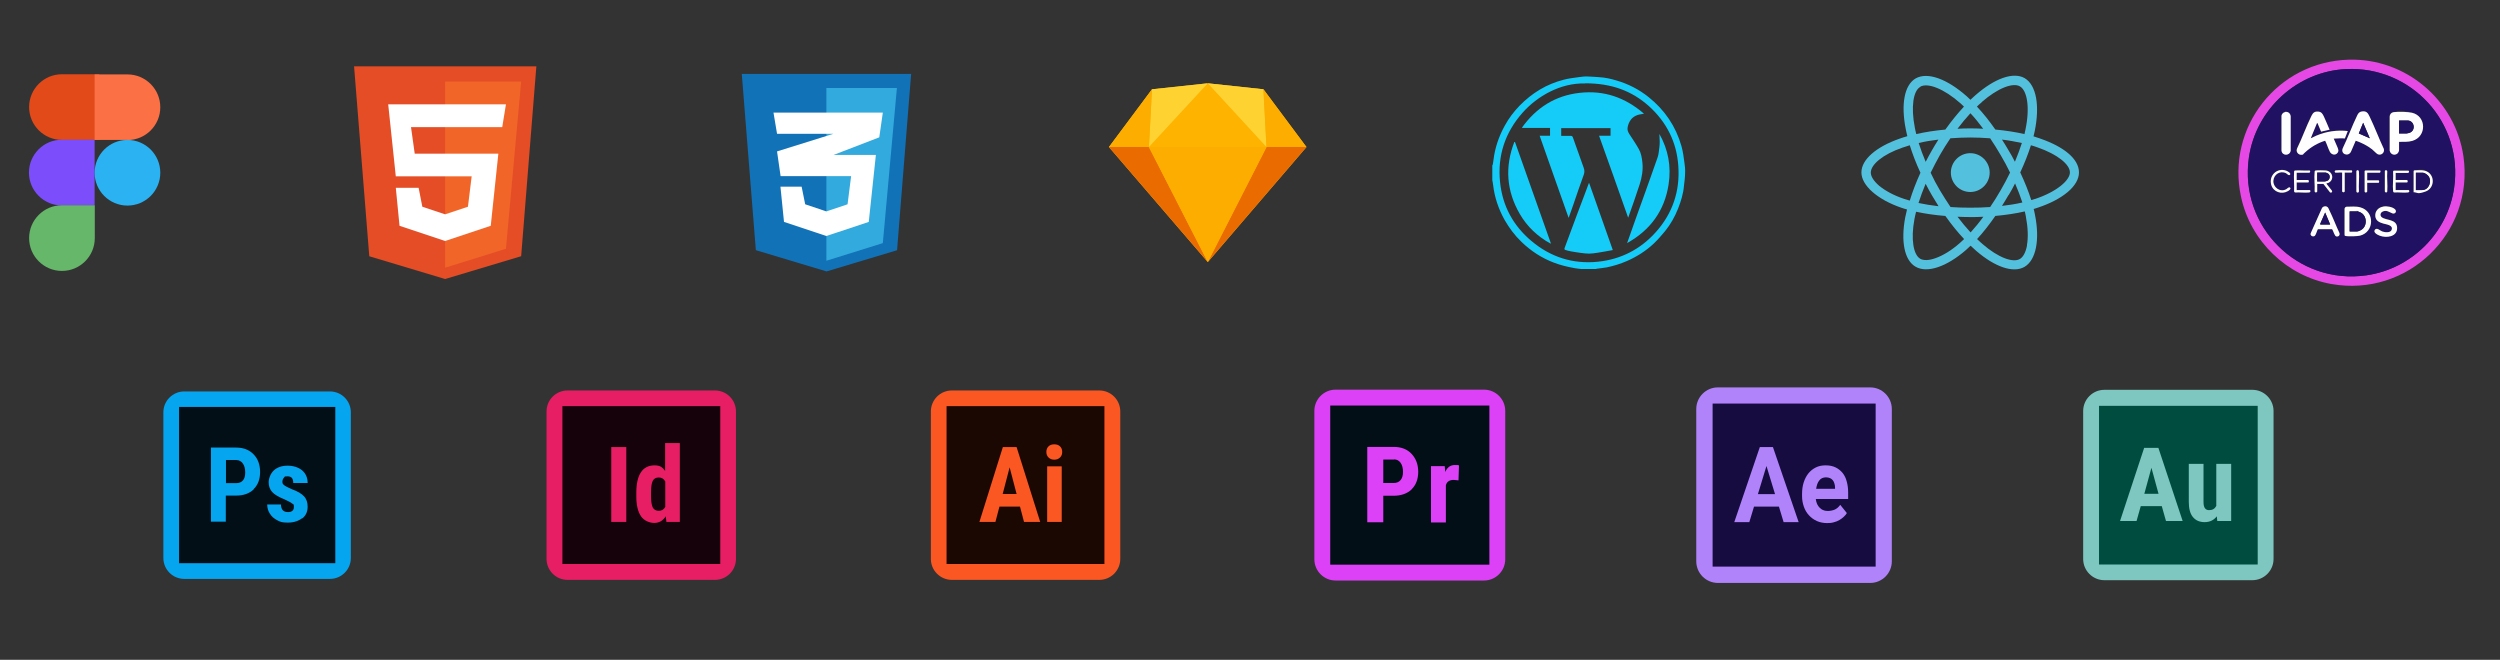 <?xml version="1.0" encoding="UTF-8"?>
<svg id="Layer_1" xmlns="http://www.w3.org/2000/svg" version="1.1" viewBox="0 0 1545.6 407.9">
  <rect x="0" y="0" width="1545.6" height="407.9" fill="#333333" stroke="none"/>
  <!-- Generator: Adobe Illustrator 29.2.1, SVG Export Plug-In . SVG Version: 2.1.0 Build 116)  -->
  <defs>
    <style>
      .st0 {
        fill: #fdb300;
      }

      .st1 {
        fill: #53c1de;
      }

      .st2 {
        fill: #fb7044;
      }

      .st3 {
        fill: #020f16;
      }

      .st4 {
        fill: #fff;
      }

      .st5 {
        fill: #3ad;
      }

      .st6 {
        fill: #b083fb;
      }

      .st7 {
        fill: #dc41f7;
      }

      .st8 {
        fill: #16020b;
      }

      .st9 {
        fill: #66b76a;
      }

      .st10 {
        fill: #1172b8;
      }

      .st11 {
        fill: #1c0802;
      }

      .st12 {
        fill: #170c40;
      }

      .st13 {
        fill: #e71e63;
      }

      .st14 {
        fill: #004d40;
      }

      .st15 {
        fill: #14ccf7;
      }

      .st16 {
        fill: #e44d26;
      }

      .st17 {
        fill: #fb5723;
      }

      .st18 {
        fill: #2ab2f2;
      }

      .st19 {
        fill: #05a5f0;
      }

      .st20 {
        fill: #e548e5;
      }

      .st21 {
        fill: #f16529;
      }

      .st22 {
        fill: #ea6c00;
      }

      .st23 {
        fill: #e24a1a;
      }

      .st24 {
        fill: #201162;
      }

      .st25 {
        fill: #fefefe;
      }

      .st26 {
        fill: #fdad00;
      }

      .st27 {
        fill: #fdd231;
      }

      .st28 {
        fill: #7ec7c0;
      }

      .st29 {
        fill: #7c4dfb;
      }
    </style>
  </defs>
  <g>
    <path class="st19" d="M101,254.9c0-7.1,5.8-12.9,12.9-12.9h90.1c7.1,0,12.9,5.8,12.9,12.9v90.1c0,7.1-5.8,12.9-12.9,12.9h-90.1c-7.1,0-12.9-5.8-12.9-12.9v-90.1Z"/>
    <path class="st3" d="M146.1,284.4h-6.4v14.3h6.4c1.8,0,3.1-.6,4.1-1.7,1-1.2,1.4-2.8,1.4-5s-.5-4.1-1.5-5.5c-1-1.4-2.3-2-4-2.1Z"/>
    <path class="st3" d="M110.7,251.6v96.6h96.6v-96.6h-96.6ZM156.9,302.5c-2.7,2.6-6.3,3.9-11.1,3.9h-6.2v16.1h-9.2v-45.8h15.6c4.5,0,8.1,1.4,10.8,4.2s4,6.5,4,10.9-1.3,8-4,10.6ZM186.9,320.3c-2.3,1.8-5.3,2.8-9,2.8s-4.7-.5-6.6-1.5c-1.9-1-3.4-2.3-4.5-4.1-1.1-1.7-1.6-3.6-1.6-5.6h8.5c0,1.5.4,2.7,1.1,3.5.7.8,1.8,1.2,3.3,1.2,2.4,0,3.6-1.1,3.6-3.2s-.4-1.5-1.1-2.1c-.7-.6-2.3-1.5-4.8-2.6-3.7-1.5-6.2-3-7.6-4.6-1.4-1.6-2.1-3.6-2.1-5.9s1.1-5.4,3.2-7.4c2.1-1.9,5-2.9,8.5-2.9s6.7,1,9,2.9c2.2,1.9,3.4,4.5,3.4,7.8h-8.9c0-2.8-1.1-4.1-3.5-4.1s-1.7.3-2.3.9-.9,1.4-.9,2.5.3,1.4,1,2,2.2,1.4,4.7,2.5c3.6,1.3,6.2,2.8,7.7,4.5,1.5,1.6,2.2,3.8,2.2,6.4,0,3-1.1,5.5-3.4,7.3Z"/>
  </g>
  <g>
    <g>
      <path class="st17" d="M575.5,254.4c0-7.2,5.8-13,13-13h91.1c7.2,0,13,5.8,13,13v91.1c0,7.2-5.8,13-13,13h-91.1c-7.2,0-13-5.8-13-13v-91.1Z"/>
      <path class="st11" d="M585.2,251.1v97.6h97.6v-97.6h-97.6ZM633.1,322.7l-2.5-9.5h-12.7l-2.5,9.5h-9.9l14.5-46.3h8.5l14.6,46.3h-10ZM656.4,322.7h-9v-34.4h9v34.4ZM655.4,282.8c-.9.9-2.1,1.4-3.6,1.4s-2.7-.5-3.6-1.4c-.9-.9-1.3-2.1-1.3-3.4s.4-2.5,1.3-3.4c.9-.9,2.1-1.3,3.6-1.3s2.7.4,3.6,1.3c.9.9,1.3,2,1.3,3.4,0,1.4-.4,2.5-1.3,3.4Z"/>
    </g>
    <path class="st11" d="M619.9,305.4h8.6l-4.3-16.5-4.3,16.5Z"/>
  </g>
  <g>
    <path class="st13" d="M337.9,254.4c0-7.2,5.8-13,13-13h91.1c7.2,0,13,5.8,13,13v91.1c0,7.2-5.8,13-13,13h-91.1c-7.2,0-13-5.8-13-13v-91.1Z"/>
    <path class="st8" d="M407.2,295.2c-1.7,0-2.9.7-3.6,2s-1.1,3.7-1.1,7.1v2.4c0,3.4.4,5.8,1.1,7.1s1.9,2,3.7,2,3.1-.8,4-2.4v-15.7c-.9-1.7-2.2-2.5-4-2.5Z"/>
    <path class="st8" d="M347.7,251.1v97.6h97.6v-97.6h-97.6ZM387.2,322.7h-9.3v-46.3h9.3v46.3ZM420.2,322.7h-8.2l-.4-3.5c-1.8,2.8-4.2,4.1-7.1,4.1s-6.4-1.4-8.2-4.1c-1.9-2.8-2.9-6.8-2.9-12.1v-2.6c0-5.6,1-9.8,2.9-12.6,1.9-2.8,4.7-4.2,8.3-4.2s4.8,1.1,6.6,3.4v-17.2h9.1v48.8h0Z"/>
  </g>
  <g>
    <path class="st23" d="M61.4,86.5h-23.1c-11.2,0-20.3-9.1-20.3-20.3h0c0-11.2,9.1-20.3,20.3-20.3h23.1v40.5Z"/>
    <path class="st29" d="M58.5,127h-20.3c-11.2,0-20.3-9.1-20.3-20.3h0c0-11.2,9.1-20.3,20.3-20.3h20.3v40.5Z"/>
    <path class="st9" d="M38.3,167.5h0c-11.2,0-20.3-9.1-20.3-20.3h0c0-11.2,9.1-20.3,20.3-20.3h20.3v20.3c0,11.2-9.1,20.3-20.3,20.3Z"/>
    <path class="st2" d="M78.8,86.5h-20.3v-40.5h20.3c11.2,0,20.3,9.1,20.3,20.3h0c0,11.2-9.1,20.3-20.3,20.3Z"/>
    <circle class="st18" cx="78.8" cy="106.8" r="20.3"/>
  </g>
  <g>
    <path class="st6" d="M1048.7,252.9c0-7.4,6-13.4,13.4-13.4h94.1c7.4,0,13.4,6,13.4,13.4v94.1c0,7.4-6,13.4-13.4,13.4h-94.1c-7.4,0-13.4-6-13.4-13.4v-94.1Z"/>
    <path class="st12" d="M1058.8,249.5v100.8h100.8v-100.8h-100.8Z"/>
    <path class="st6" d="M1099.7,313.2h-15.3l-2.9,9.6h-9.3l15.8-46.4h8.1l15.9,46.4h-9.3l-2.9-9.6ZM1086.8,305.5h10.6l-5.3-17.4-5.3,17.4ZM1129.8,323.4c-2.4,0-4.6-.4-6.6-1.3-1.9-.9-3.6-2.1-4.9-3.6-1.4-1.5-2.4-3.3-3.1-5.3-.7-2-1.1-4.2-1.1-6.5v-1.2c0-2.6.3-5,1-7.2.7-2.2,1.7-4.1,2.9-5.6,1.3-1.6,2.8-2.8,4.6-3.7,1.8-.9,3.8-1.3,6.1-1.3s4.3.4,6,1.2c1.7.8,3.2,2,4.4,3.4,1.2,1.5,2.1,3.3,2.6,5.3.6,2.1.9,4.4.9,7v3.9h-20c.1,1.1.4,2.1.8,3.1.4.9,1,1.7,1.6,2.3.6.6,1.4,1.2,2.3,1.5.9.4,1.9.5,2.9.5s3-.3,4.2-.9c1.3-.6,2.4-1.6,3.3-2.9l4.1,5.1c-.5.8-1.1,1.6-1.9,2.3-.8.7-1.6,1.4-2.7,2-1,.6-2.2,1.1-3.5,1.4-1.3.4-2.7.5-4.2.5ZM1128.9,295.1c-.9,0-1.7.2-2.4.5-.7.3-1.3.8-1.8,1.5-.5.6-.9,1.4-1.2,2.2-.3.9-.5,1.8-.7,2.9h11.7v-.7c0-.9-.1-1.8-.4-2.6-.2-.8-.6-1.5-1-2-.5-.6-1-1-1.7-1.3-.7-.3-1.6-.5-2.5-.5Z"/>
  </g>
  <g>
    <path class="st7" d="M812.6,254c0-7.2,5.9-13.1,13.1-13.1h91.8c7.2,0,13.1,5.9,13.1,13.1v91.8c0,7.2-5.9,13.1-13.1,13.1h-91.8c-7.2,0-13.1-5.9-13.1-13.1v-91.8Z"/>
    <path class="st3" d="M822.4,250.7v98.4h98.4v-98.4h-98.4ZM861.8,284.1h-6.6v14.5h6.5c1.8,0,3.2-.6,4.2-1.8,1-1.2,1.5-2.9,1.5-5.1s-.5-4.2-1.5-5.6c-1-1.4-2.4-2.1-4-2.1ZM872.8,302.5c-2.7,2.6-6.5,4-11.3,4h-6.3v16.4h-9.9v-46.6h16.4c4.6,0,8.3,1.4,11,4.3,2.7,2.9,4.1,6.6,4.1,11.1s-1.4,8.2-4.1,10.8ZM901.8,297l-3-.3c-2.6,0-4.3,1-4.9,3.3v23h-9.2v-34.8h8.5l.3,3.6c1.3-3,3.3-4.3,5.9-4.3s2,0,2.6.3l-.3,9.2Z"/>
  </g>
  <g>
    <path class="st28" d="M1287.9,254.1c0-7.2,5.9-13.1,13.1-13.1h91.5c7.2,0,13.1,5.9,13.1,13.1v91.5c0,7.2-5.9,13.1-13.1,13.1h-91.5c-7.2,0-13.1-5.9-13.1-13.1v-91.5Z"/>
    <path class="st14" d="M1297.7,250.9v98.1h98.1v-98.1h-98.1Z"/>
    <path class="st28" d="M1336.6,312.9h-13.1l-2.6,9.2h-10.2l14.9-45.2h8.8l15,45.2h-10.3l-2.6-9.2ZM1325.6,305.3h8.9l-4.4-16.1-4.4,16.1Z"/>
    <path class="st28" d="M1370.6,319.1c-1.9,2.5-4.4,3.7-7.6,3.7s-5.6-1.1-7.3-3.2c-1.7-2.1-2.5-5.2-2.5-9.3v-23.5h9.1v23.7c0,3.3,1.2,4.9,3.4,4.9s3.6-.9,4.5-2.6v-26h9.2v35.3h-8.6l-.3-3.1Z"/>
  </g>
  <g>
    <path class="st15" d="M922.8,102.1c.2-1,.4-2,.5-3,.9-7.6,3.3-14.7,7-21.4,2.5-4.6,5.6-8.7,9.3-12.5,7.6-7.7,16.5-13.2,27.1-15.9,3-.8,6.2-1.2,9.3-1.6,1.9-.3,3.9-.5,5.8-.4,2.2,0,4.4.3,6.7.4,3.8.2,7.4,1,11,2.1,7.2,2.1,13.8,5.5,19.7,10.2,9.9,7.9,16.8,18,20.3,30.2,1,3.4,1.4,7,1.9,10.5.3,2,.5,4,.4,6.1,0,2.7-.4,5.3-.7,8-.4,5-1.9,9.7-3.7,14.3-2,5-4.6,9.6-8,13.8-2.2,2.7-4.5,5.3-7,7.7-4.8,4.5-10.3,8-16.4,10.7-4.1,1.8-8.3,3.1-12.6,4-2,.4-4,.5-6,.8-.3,0-.6.2-.8.2h-9.1c-1.3-.2-2.6-.2-3.9-.5-4.4-.8-8.7-1.8-12.9-3.4-7.6-2.9-14.2-7.2-20-12.8-4.2-4-7.7-8.7-10.6-13.8-3.7-6.7-6.1-13.8-7-21.4-.1-1-.3-2-.5-3,0-3.1,0-6.2,0-9.3ZM979.8,51.6c-15-.4-29.5,7.9-38.5,18.1-10.8,12.2-15.6,26.6-13.9,42.9,1.5,14.7,8.1,26.9,19.4,36.4,11.9,10,25.7,14.4,41.2,12.8,14.2-1.5,26.2-7.7,35.7-18.3,10.4-11.6,15-25.4,13.9-40.9-1-14.8-7.3-27.2-18.3-37.1-10.5-9.3-22.8-14-39.4-14Z"/>
    <path class="st15" d="M951.9,83.9h6.4v-4.8h-17.2c0-.1,0-.2-.1-.3,8.8-12.2,20.4-19.7,35.6-21.4,15.2-1.7,28.2,2.9,39.8,12.9-1.4.3-2.8.4-4,.8-3.5,1.2-5.3,3.8-6.1,7.4-.4,1.8.2,3.1,1.1,4.5,2,3.1,4.1,6.1,5.8,9.2,1.4,2.5,1.9,5.4,2.2,8.3.5,4.6-.3,9.1-1.7,13.5-2.2,6.8-4.6,13.6-7.1,20.6-6-17.1-12-33.9-18-50.7h7.1v-4.7h-30.5v4.8c1.9,0,3.9,0,5.8,0,.7,0,1.1.1,1.4.9,2.2,6.3,4.4,12.5,6.7,18.8.7,1.8.5,3.3-.2,5-2.2,6-4.2,12-6.3,18.1-.9,2.5-1.8,5.1-2.8,7.9-6-17-12-33.8-17.9-50.7Z"/>
    <path class="st15" d="M982.5,113.2c4.9,13.9,9.7,27.5,14.6,41.4-3.3.6-6.4,1.2-9.7,1.7-1.6.3-3.2.4-4.8.5-1.7,0-3.4-.2-5-.4-2.1-.3-4.3-.6-6.4-1-1.3-.2-2.6-.6-3.8-1-.1,0-.2-.6-.2-.8,1-2.7,2-5.4,3-8.1,1.7-4.6,3.4-9.1,5.1-13.7,1.8-4.8,3.6-9.5,5.4-14.3.5-1.3,1-2.7,1.6-4.3Z"/>
    <path class="st15" d="M1005.9,150.4c.7-2.1,1.5-4.1,2.2-6.2,2.5-7.1,5-14.2,7.6-21.3,3-8.5,6.2-17.1,9.1-25.6.7-2,.8-4.2,1.1-6.3.2-1.2.2-2.4.2-3.6,0-1.5-.2-3-.2-4.6,5.5,9.7,7.4,20.2,5.7,31.2-2.5,16.3-11.3,28.3-25.7,36.3Z"/>
    <path class="st15" d="M936.6,87.7c7.4,20.9,14.8,41.8,22.2,62.7l-.2.2c-8-4.4-14.4-10.4-19-18.3-8.3-14.3-9.3-29.2-3.4-44.5.1,0,.3,0,.4,0Z"/>
  </g>
  <g id="Page-1">
    <g id="sketch-symbol">
      <polygon id="Path" class="st0" points="712.2 55.2 746.7 51.5 781.1 55.2 807.7 90.9 746.7 162 685.6 90.9 712.2 55.2"/>
      <g id="Group">
        <polygon id="Path1" data-name="Path" class="st22" points="710.3 90.9 746.7 162 685.6 90.9 710.3 90.9"/>
        <polygon id="Path2" data-name="Path" class="st22" points="783 90.9 746.7 162 807.7 90.9 783 90.9"/>
        <polygon id="Path3" data-name="Path" class="st26" points="710.3 90.9 783 90.9 746.7 162 710.3 90.9"/>
      </g>
      <g id="Group1" data-name="Group">
        <polygon id="Path4" data-name="Path" class="st27" points="746.7 51.5 712.2 55.2 710.3 90.9 746.7 51.5"/>
        <polygon id="Path5" data-name="Path" class="st27" points="746.7 51.5 781.1 55.2 783 90.9 746.7 51.5"/>
        <polygon id="Path6" data-name="Path" class="st26" points="807.7 90.9 781.1 55.2 783 90.9 807.7 90.9"/>
        <polygon id="Path7" data-name="Path" class="st26" points="685.6 90.9 712.2 55.2 710.3 90.9 685.6 90.9"/>
      </g>
    </g>
  </g>
  <g>
    <path class="st1" d="M1261.5,85.7c-1.4-.5-2.9-.9-4.3-1.4.2-1,.5-2,.7-3,3.3-15.9,1.1-28.7-6.2-33-7-4-18.5.2-30.1,10.3-1.1,1-2.3,2-3.4,3.1-.7-.7-1.5-1.4-2.2-2.1-12.2-10.8-24.3-15.3-31.7-11.1-7,4.1-9.1,16.1-6.1,31.2.3,1.5.6,3,1,4.5-1.7.5-3.4,1-5,1.6-14.2,5-23.4,12.8-23.4,20.8s9.8,16.7,24.6,21.8c1.2.4,2.4.8,3.6,1.1-.4,1.6-.7,3.2-1.1,4.8-2.8,14.8-.6,26.6,6.4,30.6,7.2,4.2,19.4-.1,31.2-10.4.9-.8,1.9-1.7,2.8-2.6,1.2,1.1,2.4,2.2,3.6,3.3,11.4,9.8,22.7,13.8,29.7,9.8,7.2-4.2,9.6-16.8,6.5-32.2-.2-1.2-.5-2.4-.8-3.6.9-.3,1.7-.5,2.5-.8,15.4-5.1,25.5-13.4,25.5-21.8s-9.4-15.9-23.9-20.9ZM1225.3,63c9.9-8.6,19.2-12.1,23.5-9.6,4.5,2.6,6.3,13.1,3.4,26.8-.2.9-.4,1.8-.6,2.7-5.6-1.3-11.6-2.2-18-2.8-3.7-5.3-7.5-10.1-11.4-14.2,1-1,2-1.9,3.1-2.8ZM1190.5,113.6c1.2,2.4,2.5,4.7,3.8,7,1.4,2.3,2.8,4.6,4.2,6.9-4.4-.5-8.6-1.2-12.4-2,1.2-3.8,2.7-7.8,4.4-11.9ZM1190.5,100c-1.7-4-3.1-7.9-4.3-11.6,3.8-.9,7.9-1.6,12.2-2.1-1.4,2.2-2.8,4.5-4.1,6.8-1.3,2.3-2.6,4.6-3.8,7ZM1193.6,106.8c1.8-3.7,3.7-7.3,5.7-10.9h0c2-3.5,4.2-7,6.5-10.4,4-.3,8.1-.5,12.3-.5s8.3.2,12.3.5c2.3,3.4,4.4,6.8,6.5,10.4,2.1,3.5,4,7.1,5.8,10.8-1.8,3.7-3.7,7.3-5.8,10.9h0c-2,3.5-4.2,7-6.5,10.4-4,.3-8.1.4-12.3.4s-8.3-.1-12.2-.4c-2.3-3.4-4.5-6.9-6.6-10.4-2.1-3.5-4-7.2-5.7-10.8ZM1241.9,120.5c1.4-2.3,2.7-4.7,3.9-7.1h0c1.8,4.1,3.3,8.1,4.5,11.8-3.9.9-8.1,1.6-12.6,2.1,1.4-2.3,2.8-4.5,4.1-6.8ZM1245.7,100c-1.2-2.4-2.5-4.7-3.9-7-1.3-2.3-2.7-4.5-4.1-6.7,4.3.5,8.4,1.3,12.3,2.1-1.2,3.7-2.6,7.6-4.3,11.6ZM1218.2,70c2.7,2.9,5.3,6.1,7.9,9.6-5.3-.3-10.6-.3-15.9,0,2.6-3.4,5.3-6.7,8-9.6ZM1187.2,53.6c4.5-2.6,14.5,1.1,25,10.4.7.6,1.3,1.2,2,1.9-3.9,4.2-7.8,9-11.5,14.2-6.3.6-12.4,1.5-18,2.8-.3-1.4-.7-2.8-.9-4.1h0c-2.5-12.9-.9-22.7,3.4-25.1ZM1180.6,124c-1.1-.3-2.2-.7-3.3-1-6.6-2.2-12-5.2-15.7-8.3-3.3-2.9-5-5.7-5-8,0-4.9,7.3-11.2,19.5-15.4,1.5-.5,3.1-1,4.6-1.5,1.7,5.5,3.9,11.2,6.6,17-2.7,5.9-4.9,11.7-6.6,17.2ZM1211.7,150.2c-5.2,4.6-10.5,7.8-15.1,9.4h0c-4.1,1.5-7.4,1.5-9.4.4-4.2-2.4-6-11.9-3.6-24.6.3-1.5.6-3,1-4.5,5.5,1.2,11.6,2.1,18.1,2.6,3.7,5.2,7.6,10.1,11.6,14.3-.8.8-1.7,1.6-2.6,2.4ZM1218.3,143.7c-2.7-2.9-5.4-6.2-8.1-9.7,2.6.1,5.2.2,7.9.2s5.5,0,8.1-.2c-2.6,3.6-5.3,6.8-7.9,9.7ZM1253.2,151.7c-.8,4.3-2.4,7.2-4.4,8.4-4.2,2.5-13.3-.7-23.1-9.2-1.1-1-2.3-2-3.4-3.1,3.8-4.1,7.6-9,11.3-14.3,6.5-.6,12.7-1.5,18.2-2.8.3,1.1.5,2.2.7,3.3,1.3,6.8,1.5,13,.6,17.8ZM1258.1,123h0c-.7.2-1.5.5-2.3.7-1.7-5.4-4-11.1-6.8-17.1,2.7-5.8,4.9-11.4,6.6-16.8,1.4.4,2.7.8,4,1.3,12.5,4.3,20.1,10.6,20.1,15.5s-8.2,12-21.5,16.4Z"/>
    <path class="st1" d="M1218.1,118.7c6.6,0,12-5.4,12-12s-5.4-12-12-12-12,5.4-12,12,5.4,12,12,12Z"/>
  </g>
  <g>
    <path class="st10" d="M467.3,154.7l-8.7-109h104.7l-8.7,109-43.6,13.1-43.6-13.1Z"/>
    <path class="st5" d="M554.5,54.4h-43.6v106.8l34.9-10.9,8.7-95.9Z"/>
    <path class="st4" d="M526.2,108.9h-43.6l-2.2-15.3,34.9-10.9h-34.9l-2.2-13.1h67.6l-2.2,15.3-28.3,10.9h26.2l-4.4,41.4-26.2,8.7-26.2-8.7-2.2-21.8h13.1l2.2,10.9,13.1,4.4,13.1-4.4,2.2-17.4Z"/>
  </g>
  <g>
    <path class="st16" d="M228.3,158.4l-9.4-117.4h112.7l-9.4,117.4-47,14.1-47-14.1Z"/>
    <path class="st21" d="M322.2,50.4h-47v115.1l37.6-11.7,9.4-103.3Z"/>
    <path class="st4" d="M244.7,109.1l-4.7-44.6h72.8l-2.3,14.1h-56.4l2.3,16.4h51.7l-4.7,44.6-28.2,9.4-28.2-9.4-2.3-23.5h14.1l2.3,11.7,14.1,4.7,14.1-4.7,2.3-18.8h-47Z"/>
  </g>
  <g>
    <path class="st20" d="M1452.1,36.9c35.2-1,65.9,25,70.9,59.8,6.8,47.3-34.5,87.2-81.6,78.9-27.6-4.9-50-26.4-55.9-53.9-9.3-43.1,22.7-83.6,66.6-84.8ZM1450.5,42.7c-30.3,1.4-55.9,24.8-60.2,54.8-6.1,42.5,30.2,78.8,72.7,72.7,27.9-4,50.2-26.3,54.2-54.2,5.8-40.2-26.4-75.2-66.8-73.3Z"/>
    <path class="st24" d="M1450.5,42.7c40.4-1.8,72.5,33.1,66.8,73.3-4,27.9-26.3,50.2-54.2,54.2-42.5,6.1-78.8-30.2-72.7-72.7,4.3-30,29.8-53.4,60.2-54.8ZM1440.2,80.2c-1.2-2.7-2.3-5.6-3.6-8.3-.8-1.6-1.4-2.8-3.4-3-2.4-.2-3.3.7-4.3,2.7-3.2,6.5-5.7,13.6-8.9,20.2-1.1,2.6,2.1,5,4.3,3.2.3-.2.4-.6.7-.9,3.6-3.2,7.8-5.7,12.4-7.2,1.1,2.1,1.8,4.7,2.9,6.8,1,1.8,3.3,2.6,4.7.8,1.1-1.3.6-2.2,0-3.6-.7-1.8-1.7-3.5-2.3-5.3,2.3-.2,4.6-.3,6.9-.1l1.8-4.6c-6.6-.7-13.2.2-19.3,2.8-1.2.5-2.4,1.2-3.6,1.7l3.9-9.5.3.2,2.2,5.2,5.2-1.2ZM1460.2,68.9c-1.5.2-2.2,1.2-2.9,2.5-3.3,6.5-5.7,13.7-8.9,20.2-1.5,3.7,3.5,5.6,5.1,2.1l2.9-6.7c3.6,1.2,7.1,2.9,10.1,5.3s2.7,2.6,3.4,3c2.2,1.1,4.5-.8,3.9-3.2-3.1-6.6-5.7-13.6-8.9-20.2-1.1-2.2-2-3.3-4.7-3ZM1412.6,69.2c-1,.2-2.1,1.3-2.2,2.3v21.5c.4,3.4,5.1,3.4,5.7.1v-21.4c-.2-1.9-1.7-2.9-3.5-2.6ZM1483.2,87.6c2.8,0,5.5.2,8.2-.6,9-2.6,8.8-15.2-.2-17.4s-8.4-.7-11-.4-2.7,1.2-2.9,2.8v21c.4,2.2,2.9,3.3,4.7,1.9.5-.4,1.1-1.4,1.1-2.1v-5.3ZM1415.8,108c.8-1-1.6-2.2-2.4-2.5-5.8-2.1-11,3.1-9.2,8.9,1.3,4.3,6.4,6.1,10.2,3.8.6-.4,2.2-1.4,1.4-2.2-.7-.6-1.6.6-2.4,1-4,2.1-8.1-1.1-7.9-5.3s4.2-6.4,7.8-4.6c.7.3,1.8,1.7,2.5.9ZM1458.1,105.4c-.4-.4-1.3-.1-1.3.5v12.4c0,1.1,1.5.9,1.6-.1-.3-3.8.3-8.1,0-11.9,0-.2-.1-.7-.3-.9ZM1475.7,118.8c.1-.1.1-.4.2-.6.3-3.9-.3-8.3,0-12.3-.1-.9-1.4-.9-1.5,0v12.4c0,.6.9.9,1.3.5ZM1428,117.5h-8.1v-4.7h7.1c.5,0,.6-1.5-.1-1.5h-7v-4.5h7.7c.7,0,1-1.4.1-1.4-2.7.2-5.8-.3-8.5,0-.8,0-.8.3-.9,1-.3,3.7.2,7.9,0,11.7,0,.5.3.8.8.9,2.7-.2,5.9.3,8.5,0,1.1-.1.9-1.3.4-1.5ZM1432.6,113.6h3.8l4,5.1c.6.8,1.7,0,1.3-.9l-3.4-4.3c0-.3.8-.4,1.1-.5,4-1.8,2.9-7.2-1.4-7.7-1.3-.1-5-.2-6.3,0-.5,0-.6.4-.7.9-.3,3.8.3,8.1,0,12,.2,1.1,1.6.6,1.6.2v-4.9ZM1444,106.8c1.1.2,2.9-.2,4.1,0v11.7c0,.1.6.5.8.5s.8-.4.8-.6v-11.6h4.1c.6,0,.8-1.5,0-1.4-3,.2-6.5-.3-9.5,0-1.2.1-.9,1.3-.2,1.5ZM1463.5,106.8h7.7c.5,0,.9-1.3.1-1.5h-9c0,0-.3.4-.3.4v12.7c.1,1,1.5.6,1.5,0v-5.4h7c.5,0,.6-1.5-.1-1.5h-6.9v-4.7ZM1481.1,106.8h7.6c.7,0,1.1-1.2.2-1.5h-9c-.3.2-.4.5-.4.8.3,3.8-.4,8.3,0,12,0,.5.3.7.8.8,2.6-.2,5.8.3,8.4,0s.7-1.5.4-1.5h-8v-4.7h7c.6,0,.6-1.5-.1-1.5h-6.9v-4.5ZM1492.6,105.3c-.3.1-.5.3-.5.6v12.6c.3.2.5.3.8.4,1.7.2,5.1,0,6.7-.5,5-1.7,6-8.6,1.8-11.8s-5.8-1.3-8.8-1.3ZM1439.1,128.1c-.9-1-2.9-.6-3.5.6l-6.9,15.4c-.7,1.6,1.5,2.7,2.6,1.6.7-.8,1.2-3,1.8-4h.2c0,0,8.6,0,8.6,0,.8.9,1.4,4.2,2.7,4.5,1.4.2,2.3-.9,1.8-2.2-2.3-4.6-4.1-9.5-6.3-14.2-.2-.5-.6-1.4-.9-1.7ZM1473.6,127.6c-3.1.3-5.4,2.8-5.1,6,.3,2.8,2.5,3.7,4.9,4.5,1.8.6,6.3.9,5.2,3.9-.8,2-4.2,1.6-5.8,1-1.4-.5-3.2-2.6-4.5-1.1-1.4,1.7,1.6,3.2,2.9,3.7,4.1,1.6,10.9,1,10.8-4.8s-6.7-4.5-9.5-6.6-1-2.7.4-3.4c2.4-1.2,4.1.2,6.1,1,1.8.7,3.1-1.3,1.6-2.6-1.7-1.4-4.9-1.9-7-1.7ZM1450.6,127.8c-.6.2-1.1.7-1.2,1.4v15.7c.3.6.8,1,1.4,1.1,1.8.2,6.5.1,8.2-.3,9-2.2,9.3-15,.3-17.5-2.7-.8-5.8-.3-8.7-.4Z"/>
    <path class="st25" d="M1440.2,80.2l-5.2,1.2-2.2-5.2-.3-.2-3.9,9.5c1.2-.5,2.3-1.2,3.6-1.7,6.1-2.6,12.7-3.5,19.3-2.8l-1.8,4.6c-2.3-.2-4.6,0-6.9.1.7,1.8,1.6,3.5,2.3,5.3.5,1.3,1,2.3,0,3.6-1.4,1.7-3.8,1-4.7-.8-1.1-2.1-1.8-4.7-2.9-6.8-4.6,1.4-8.8,3.9-12.4,7.2s-.4.6-.7.9c-2.2,1.8-5.4-.6-4.3-3.2,3.2-6.6,5.7-13.7,8.9-20.2,1-2,1.9-2.9,4.3-2.7,2,.2,2.6,1.4,3.4,3,1.3,2.7,2.4,5.6,3.6,8.3Z"/>
    <path class="st25" d="M1460.2,68.9c2.7-.4,3.7.8,4.7,3,3.2,6.6,5.8,13.6,8.9,20.2.6,2.3-1.7,4.3-3.9,3.2-.8-.4-2.5-2.3-3.4-3-3-2.3-6.5-4.1-10.1-5.3l-2.9,6.7c-1.6,3.5-6.7,1.6-5.1-2.1,3.2-6.5,5.7-13.7,8.9-20.2.6-1.3,1.3-2.3,2.9-2.5ZM1465.1,85.5l-4.1-9.6-2.7,6.6,6.8,3Z"/>
    <path class="st25" d="M1483.2,87.6v5.3c0,.6-.6,1.7-1.1,2.1-1.8,1.4-4.3.4-4.7-1.9v-21c.1-1.6,1.2-2.7,2.8-2.8,2.6-.3,8.5-.2,11,.4,9,2.1,9.2,14.8.2,17.4-2.7.8-5.5.5-8.2.6ZM1483.2,82.5h4.7c.4,0,1.4-.3,1.8-.4,4.1-1.5,2.9-7.6-1.3-7.6h-5.2v8Z"/>
    <path class="st25" d="M1450.6,127.8c2.8,0,5.9-.4,8.7.4,9,2.5,8.7,15.3-.3,17.5-1.7.4-6.4.5-8.2.3s-1.1-.5-1.3-1.1v-15.7c0-.7.5-1.2,1.1-1.4ZM1452.6,143.1h4.7c.6,0,2.1-.6,2.6-1,3.9-2.4,3.5-8.9-.6-10.8s-1.7-.6-2-.6h-4.6v12.4Z"/>
    <path class="st25" d="M1412.6,69.2c1.9-.3,3.3.7,3.6,2.6v21.4c-.6,3.3-5.3,3.3-5.7-.1v-21.5c.1-1,1.1-2.2,2.2-2.3Z"/>
    <path class="st25" d="M1439.1,128.1c.3.3.7,1.2.9,1.7,2.3,4.6,4.1,9.5,6.3,14.2.5,1.3-.4,2.4-1.8,2.2-1.3-.2-1.9-3.5-2.7-4.5h-8.6s-.2,0-.2,0c-.6,1-1.1,3.2-1.8,4-1.1,1.1-3.3,0-2.6-1.6l6.9-15.4c.6-1.2,2.6-1.6,3.5-.6ZM1440.6,138.8l-3.1-7.4c-1,2.4-2.1,4.7-3.1,7.1,0,0,.1.3.2.3h6Z"/>
    <path class="st25" d="M1473.6,127.6c2.1-.2,5.3.2,7,1.7,1.5,1.3.2,3.3-1.6,2.6-2-.8-3.7-2.3-6.1-1-1.3.7-1.6,2.4-.4,3.4,2.7,2.1,9.4,1,9.5,6.6s-6.7,6.4-10.8,4.8c-1.3-.5-4.3-2-2.9-3.7,1.3-1.5,3.1.6,4.5,1.1,1.6.6,5.1,1,5.8-1,1.1-3-3.3-3.3-5.2-3.9-2.4-.7-4.6-1.7-4.9-4.5-.3-3.2,2-5.6,5.1-6Z"/>
    <path class="st25" d="M1432.6,113.6v4.9c0,.4-1.4.9-1.6-.2.2-3.9-.4-8.2,0-12,0-.5.1-.8.7-.9,1.3-.2,5-.1,6.3,0,4.3.5,5.4,5.9,1.4,7.7-.3.1-1.1.2-1.1.5l3.4,4.3c.5.8-.6,1.7-1.3.9l-4-5.1h-3.8ZM1432.6,112.2h4.6c.5,0,1.6-.4,2.1-.7,1.3-1,1.4-3.2,0-4.2-.2-.1-1.2-.6-1.4-.6h-5.3v5.5Z"/>
    <path class="st25" d="M1492.6,105.3c3,0,6.2-.6,8.8,1.3,4.2,3.2,3.2,10-1.8,11.8s-5,.7-6.7.5-.5-.1-.7-.4v-12.6c0-.3.1-.5.4-.6ZM1493.6,117.5h3.9c4.1,0,6.3-5.5,3.8-8.7-.6-.8-2.4-2-3.3-2h-4.4v10.7Z"/>
    <path class="st25" d="M1428,117.5c.5.1.7,1.3-.4,1.5-2.6.3-5.8-.2-8.5,0-.5,0-.8-.4-.8-.9.2-3.8-.3-7.9,0-11.7,0-.7.1-1,.9-1,2.7-.2,5.8.2,8.5,0,.9,0,.6,1.4-.1,1.4h-7.7v4.5h7c.7,0,.7,1.5.1,1.5h-7.1v4.7h8.1Z"/>
    <path class="st25" d="M1481.1,106.8v4.5h6.9c.7,0,.7,1.5.1,1.5h-7v4.7h8c.3,0,.9,1.3-.4,1.5-2.6.3-5.7-.2-8.4,0-.5,0-.7-.3-.8-.8-.4-3.7.3-8.2,0-12,0-.3.1-.5.4-.7h9c.8.2.5,1.4-.2,1.4h-7.6Z"/>
    <path class="st25" d="M1415.8,108c-.7.9-1.8-.5-2.5-.9-3.6-1.8-7.5.7-7.8,4.6s3.9,7.4,7.9,5.3c.7-.4,1.7-1.7,2.4-1,.9.8-.7,1.8-1.4,2.2-3.8,2.2-8.9.5-10.2-3.8-1.7-5.8,3.5-10.9,9.2-8.9.7.3,3.2,1.5,2.4,2.5Z"/>
    <path class="st25" d="M1463.5,106.8v4.7h6.9c.7,0,.6,1.5.1,1.5h-7v5.4c0,.6-1.4,1-1.6,0v-12.7c0,0,.4-.3.4-.3h9c.8,0,.4,1.4-.1,1.4h-7.7Z"/>
    <path class="st25" d="M1444,106.8c-.7-.1-1-1.4.2-1.5,3-.3,6.4.2,9.5,0,.8,0,.6,1.4,0,1.4h-4.1v11.6c0,.3-.5.6-.8.6s-.8-.4-.8-.5v-11.7c-1.2-.2-3,.2-4.1,0Z"/>
    <path class="st25" d="M1458.1,105.4c.2.2.3.6.3.9.3,3.8-.3,8.1,0,11.9,0,1.1-1.5,1.2-1.6.1v-12.4c0-.6.9-.9,1.3-.5Z"/>
    <path class="st25" d="M1475.7,118.8c-.4.4-1.3.1-1.3-.5v-12.4c0-.9,1.4-.9,1.5,0-.3,4,.3,8.3,0,12.3,0,.2,0,.5-.2.6Z"/>
    <polygon class="st24" points="1465.1 85.5 1458.3 82.5 1461 75.9 1465.1 85.5"/>
    <path class="st24" d="M1483.2,82.5v-8h5.2c4.3,0,5.4,6.1,1.3,7.6-.4.1-1.4.4-1.8.4h-4.7Z"/>
    <path class="st24" d="M1452.6,143.1v-12.4h4.6c.4,0,1.6.4,2,.6,4.2,1.9,4.6,8.4.6,10.8-.5.3-2,1-2.6,1h-4.7Z"/>
    <path class="st24" d="M1440.6,138.8h-6s-.2-.2-.2-.3c1-2.4,2.1-4.7,3.1-7.1l3.1,7.4Z"/>
    <path class="st24" d="M1432.6,112.2v-5.5h5.3c.2,0,1.2.5,1.4.6,1.4.9,1.3,3.2,0,4.2-.4.3-1.6.7-2.1.7h-4.6Z"/>
    <path class="st24" d="M1493.6,117.5v-10.7h4.4c1,0,2.7,1.2,3.3,2,2.5,3.2.3,8.7-3.8,8.7h-3.9Z"/>
  </g>
</svg>